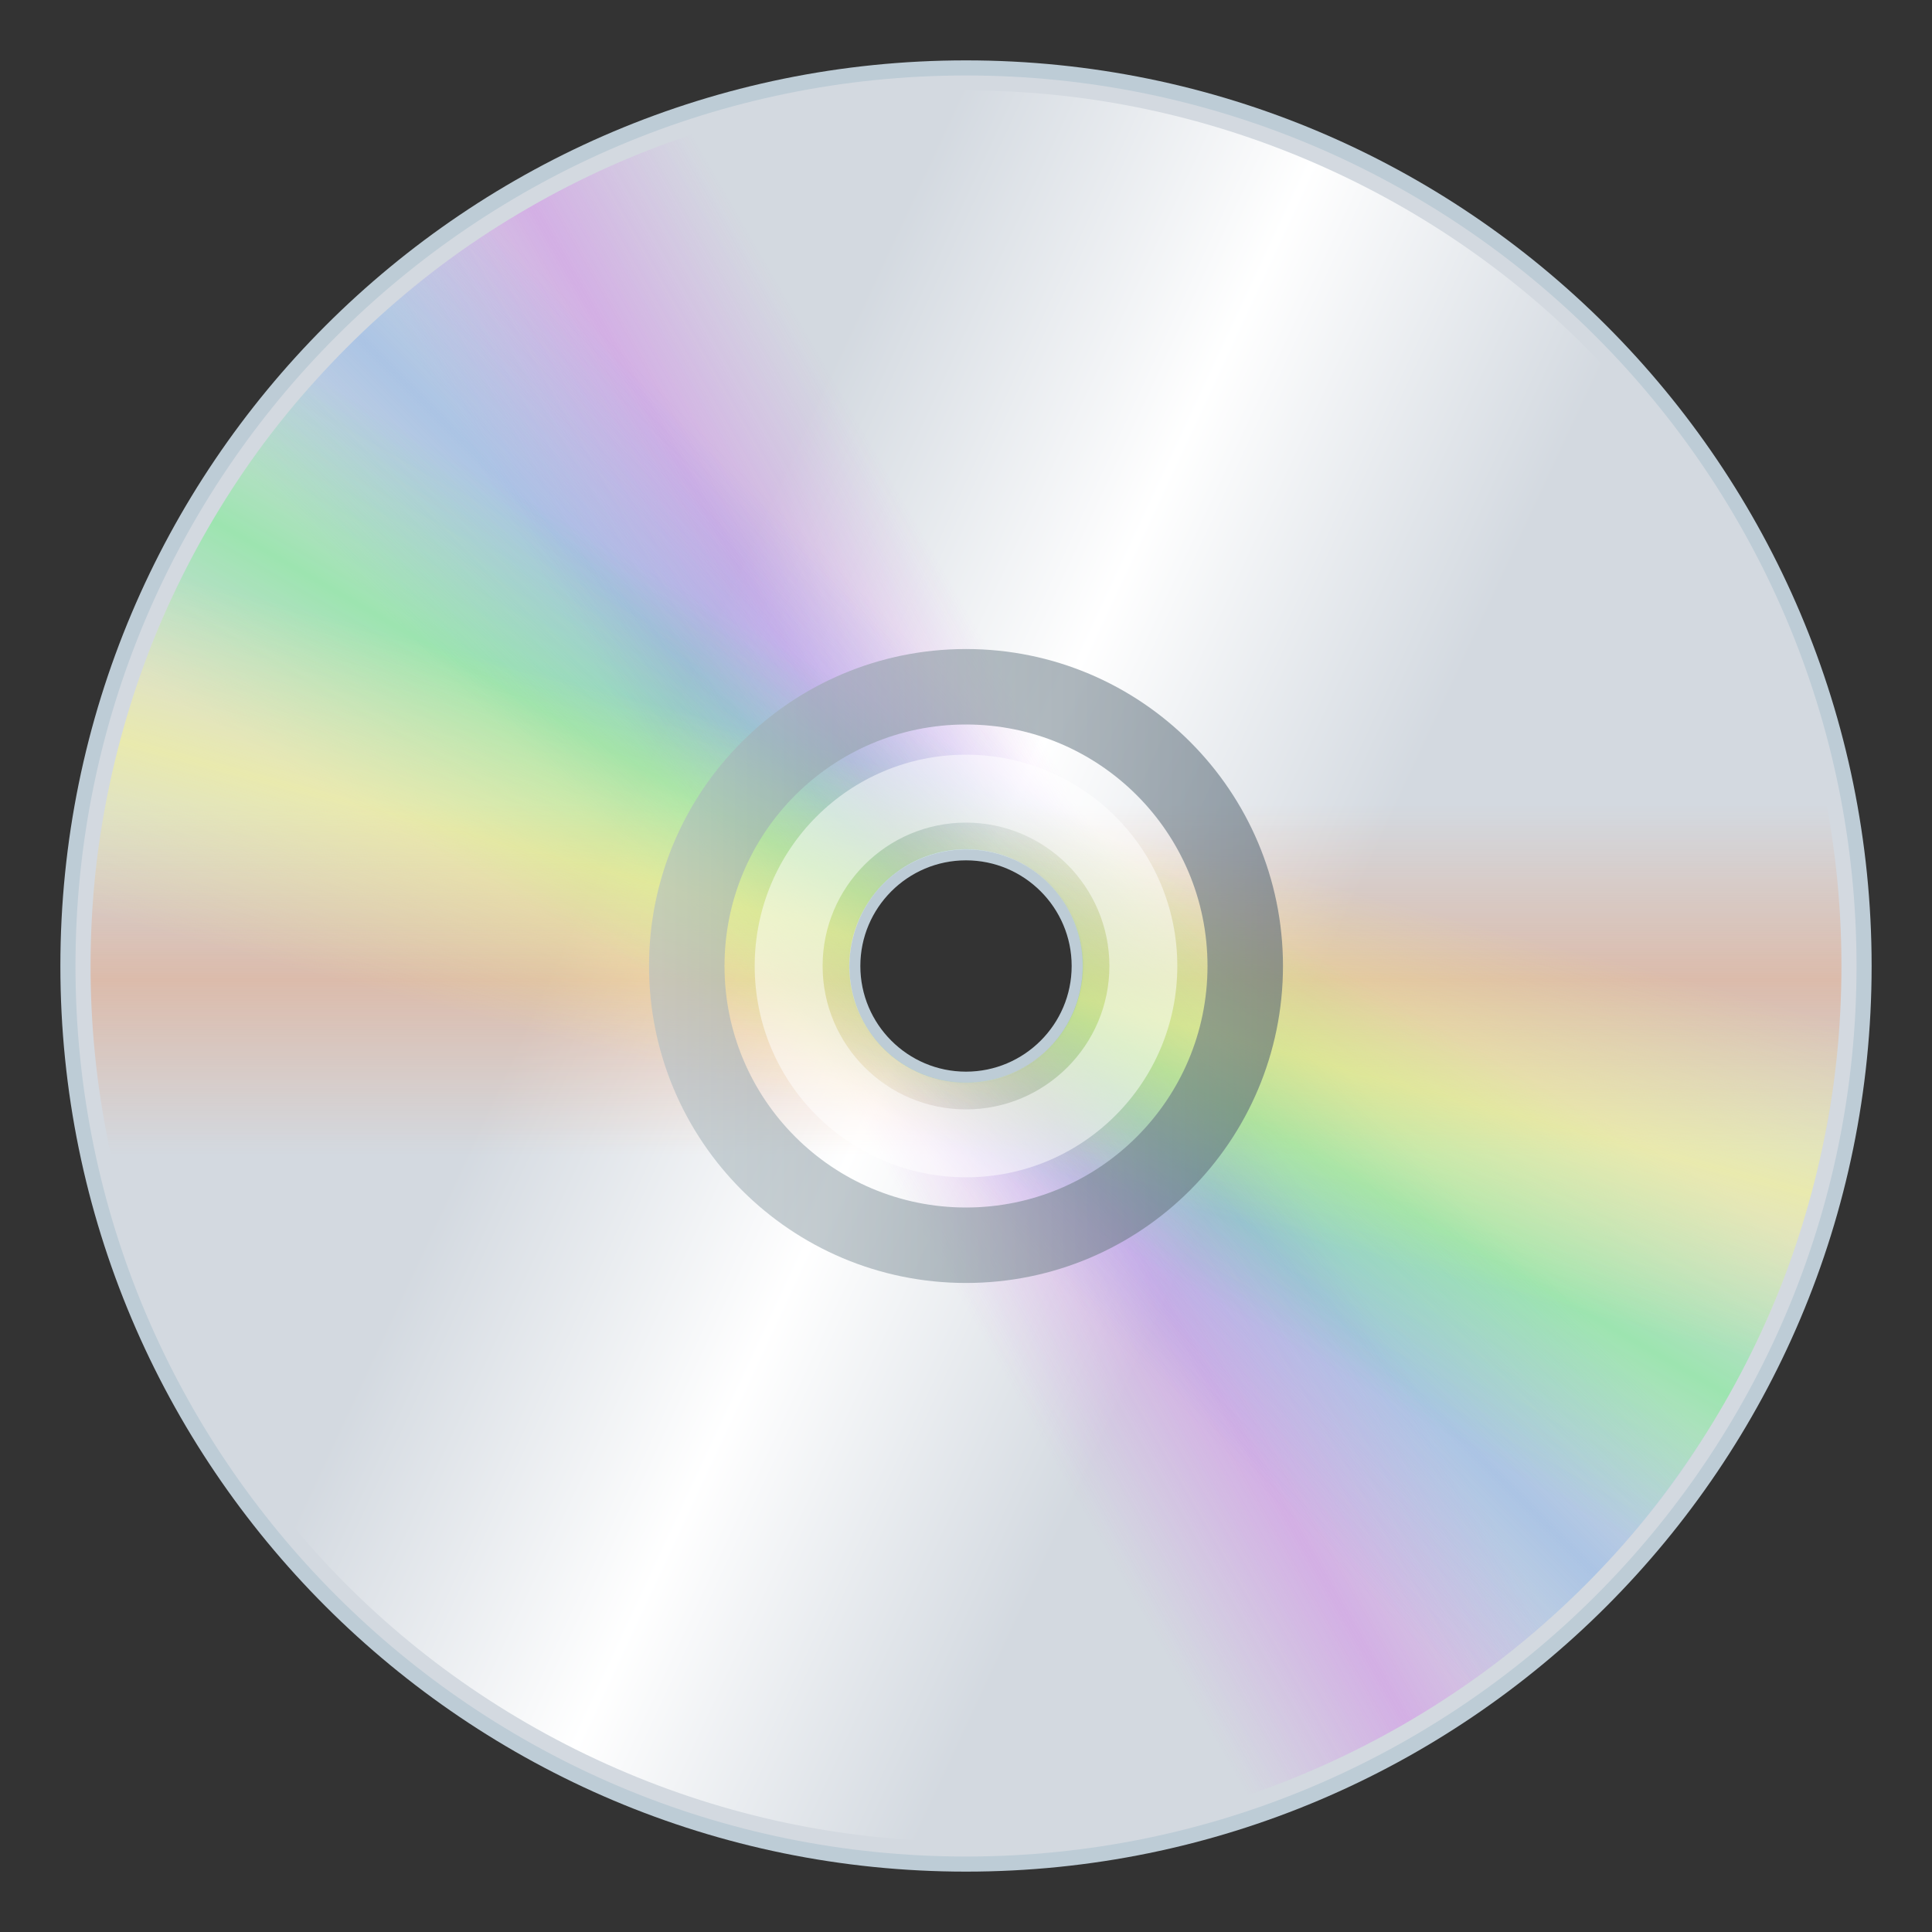 <?xml version="1.0" encoding="utf-8"?>
<!-- Generator: Adobe Illustrator 24.1.2, SVG Export Plug-In . SVG Version: 6.00 Build 0)  -->
<svg version="1.1" id="Layer_1" xmlns="http://www.w3.org/2000/svg" xmlns:xlink="http://www.w3.org/1999/xlink" x="0px" y="0px"
	 width="64px" height="64px" viewBox="0 0 64 64" style="enable-background:new 0 0 64 64;" xml:space="preserve">
<rect x="0" y="0" width="64" height="64" fill="#333333" stroke="none"/>
<path fill="#BDCCD6" d="M32,2C15.43,2,2,15.43,2,32c0,16.57,13.43,30,30,30s30-13.43,30-30C62,15.43,48.57,2,32,2z M32,35.5
	c-1.93,0-3.5-1.57-3.5-3.5c0-1.93,1.57-3.5,3.5-3.5c1.93,0,3.5,1.57,3.5,3.5C35.5,33.93,33.93,35.5,32,35.5z"/>
<path fill="#D3D9E0" d="M32,2.5C15.71,2.5,2.5,15.71,2.5,32c0,16.29,13.21,29.5,29.5,29.5c16.29,0,29.5-13.21,29.5-29.5
	C61.5,15.71,48.29,2.5,32,2.5z M32,35.93c-2.17,0-3.93-1.76-3.93-3.93c0-2.17,1.76-3.93,3.93-3.93s3.93,1.76,3.93,3.93
	C35.93,34.17,34.17,35.93,32,35.93z"/>
<linearGradient id="SVGID_1_" gradientUnits="userSpaceOnUse" x1="1930.557" y1="-562.769" x2="1990.557" y2="-562.769" gradientTransform="matrix(0.876 0.408 -0.408 0.876 -1915.535 -275.846)">
	<stop  offset="0.3" style="stop-color:#FFFFFF;stop-opacity:0"/>
	<stop  offset="0.5" style="stop-color:#FFFFFF"/>
	<stop  offset="0.7" style="stop-color:#FFFFFF;stop-opacity:0"/>
</linearGradient>
<path fill="url(#SVGID_1_)" d="M44.26,5.72C29.74-1.05,12.49,5.23,5.72,19.74c-6.77,14.52-0.49,31.77,14.03,38.54
	c14.52,6.77,31.77,0.49,38.54-14.03C65.05,29.74,58.77,12.49,44.26,5.72z M30.37,35.51c-1.94-0.9-2.77-3.2-1.87-5.14
	c0.9-1.93,3.2-2.77,5.14-1.87c1.93,0.9,2.77,3.21,1.87,5.14C34.6,35.57,32.3,36.41,30.37,35.51z"/>
<linearGradient id="SVGID_2_" gradientUnits="userSpaceOnUse" x1="626.251" y1="-165.631" x2="686.255" y2="-165.631" gradientTransform="matrix(-0.837 0.483 -0.483 -0.837 501.301 -423.818)">
	<stop  offset="0.4" style="stop-color:#D44FEF;stop-opacity:0"/>
	<stop  offset="0.5" style="stop-color:#D44FEF;stop-opacity:0.3"/>
	<stop  offset="0.6" style="stop-color:#D44FEF;stop-opacity:0"/>
</linearGradient>
<path fill="url(#SVGID_2_)" d="M46.5,57.12c13.87-8.01,18.62-25.74,10.62-39.61C49.11,3.63,31.37-1.12,17.5,6.89
	C3.63,14.89-1.12,32.63,6.89,46.5C14.89,60.37,32.63,65.12,46.5,57.12z M30.07,28.65c1.85-1.07,4.21-0.43,5.28,1.42
	c1.07,1.85,0.43,4.21-1.42,5.28c-1.85,1.07-4.22,0.43-5.28-1.42C27.58,32.08,28.22,29.72,30.07,28.65z"/>
<linearGradient id="SVGID_3_" gradientUnits="userSpaceOnUse" x1="1124.822" y1="-749.437" x2="1184.826" y2="-749.437" gradientTransform="matrix(0 0.967 -0.967 0 -692.405 -1084.254)">
	<stop  offset="0.4" style="stop-color:#EF7630;stop-opacity:0"/>
	<stop  offset="0.5" style="stop-color:#EF7630;stop-opacity:0.3"/>
	<stop  offset="0.6" style="stop-color:#EF7630;stop-opacity:0"/>
</linearGradient>
<path fill="url(#SVGID_3_)" d="M61,32C61,15.98,48.02,3,32,3C15.99,3,3,15.98,3,32c0,16.02,12.98,29,29,29C48.02,61,61,48.02,61,32z M28.13,32
	c0-2.14,1.73-3.87,3.87-3.87c2.13,0,3.87,1.73,3.87,3.87c0,2.14-1.73,3.87-3.87,3.87C29.87,35.87,28.13,34.14,28.13,32z"/>
<linearGradient id="SVGID_4_" gradientUnits="userSpaceOnUse" x1="688.398" y1="-356.988" x2="748.4" y2="-356.988" gradientTransform="matrix(-0.683 0.683 -0.683 -0.683 279.026 -703.027)">
	<stop  offset="0.4" style="stop-color:#4F94EF;stop-opacity:0"/>
	<stop  offset="0.5" style="stop-color:#4F94EF;stop-opacity:0.3"/>
	<stop  offset="0.6" style="stop-color:#4F94EF;stop-opacity:0"/>
</linearGradient>
<path fill="url(#SVGID_4_)" d="M52.51,52.51c11.33-11.33,11.33-29.69,0-41.01c-11.33-11.32-29.69-11.32-41.01,0
	c-11.32,11.33-11.32,29.69,0,41.01C22.82,63.83,41.18,63.83,52.51,52.51z M29.27,29.27c1.51-1.51,3.96-1.51,5.47,0
	c1.51,1.51,1.51,3.96,0,5.47c-1.51,1.51-3.96,1.51-5.47,0C27.76,33.22,27.76,30.78,29.27,29.27z"/>
<linearGradient id="SVGID_5_" gradientUnits="userSpaceOnUse" x1="796.004" y1="-523.784" x2="856.007" y2="-523.784" gradientTransform="matrix(-0.483 0.837 -0.837 -0.483 -7.25 -912.595)">
	<stop  offset="0.4" style="stop-color:#1FFF40;stop-opacity:0"/>
	<stop  offset="0.5" style="stop-color:#1FFF40;stop-opacity:0.3"/>
	<stop  offset="0.6" style="stop-color:#1FFF40;stop-opacity:0"/>
</linearGradient>
<path fill="url(#SVGID_5_)" d="M57.11,46.5c8.01-13.87,3.26-31.61-10.61-39.62C32.63-1.12,14.9,3.63,6.89,17.5
	C-1.12,31.37,3.63,49.11,17.5,57.11C31.37,65.12,49.11,60.37,57.11,46.5z M28.65,30.07c1.07-1.85,3.43-2.48,5.28-1.42
	c1.85,1.07,2.48,3.43,1.42,5.28c-1.07,1.85-3.44,2.48-5.28,1.41C28.22,34.28,27.58,31.92,28.65,30.07z"/>
<linearGradient id="SVGID_6_" gradientUnits="userSpaceOnUse" x1="945.286" y1="-658.722" x2="1005.287" y2="-658.722" gradientTransform="matrix(-0.25 0.934 -0.934 -0.25 -339.031 -1043.438)">
	<stop  offset="0.4" style="stop-color:#FFFA7D;stop-opacity:0"/>
	<stop  offset="0.5" style="stop-color:#FFFA7D;stop-opacity:0.5"/>
	<stop  offset="0.6" style="stop-color:#FFFA7D;stop-opacity:0"/>
</linearGradient>
<path fill="url(#SVGID_6_)" d="M60.01,39.51c4.15-15.47-5.03-31.37-20.5-35.52C24.04-0.16,8.14,9.02,3.99,24.49
	C-0.16,39.96,9.03,55.87,24.5,60.01C39.96,64.16,55.87,54.98,60.01,39.51z M28.27,31c0.55-2.06,2.67-3.29,4.74-2.74
	c2.06,0.55,3.29,2.67,2.73,4.74c-0.55,2.06-2.68,3.29-4.74,2.73C28.94,35.18,27.71,33.06,28.27,31z"/>
<path opacity="0.5" fill="#FFFFFF" d="M32,25c-3.87,0-7,3.13-7,7s3.13,7,7,7c3.87,0,7-3.13,7-7S35.87,25,32,25z M32,36.75
	c-2.62,0-4.75-2.13-4.75-4.75c0-2.62,2.13-4.75,4.75-4.75c2.62,0,4.75,2.13,4.75,4.75C36.75,34.62,34.62,36.75,32,36.75z"/>
<linearGradient id="SVGID_7_" gradientUnits="userSpaceOnUse" x1="21.5" y1="32" x2="42.5" y2="32">
	<stop  offset="0" style="stop-color:#B2BFC4;stop-opacity:0.6"/>
	<stop  offset="1" style="stop-color:#586875;stop-opacity:0.6"/>
</linearGradient>
<path fill="url(#SVGID_7_)" d="M32,21.5c-5.8,0-10.5,4.7-10.5,10.5c0,5.8,4.7,10.5,10.5,10.5c5.8,0,10.5-4.7,10.5-10.5
	C42.5,26.2,37.8,21.5,32,21.5z M32,40c-4.42,0-8-3.58-8-8c0-4.42,3.58-8,8-8s8,3.58,8,8C40,36.42,36.42,40,32,40z"/>
</svg>
